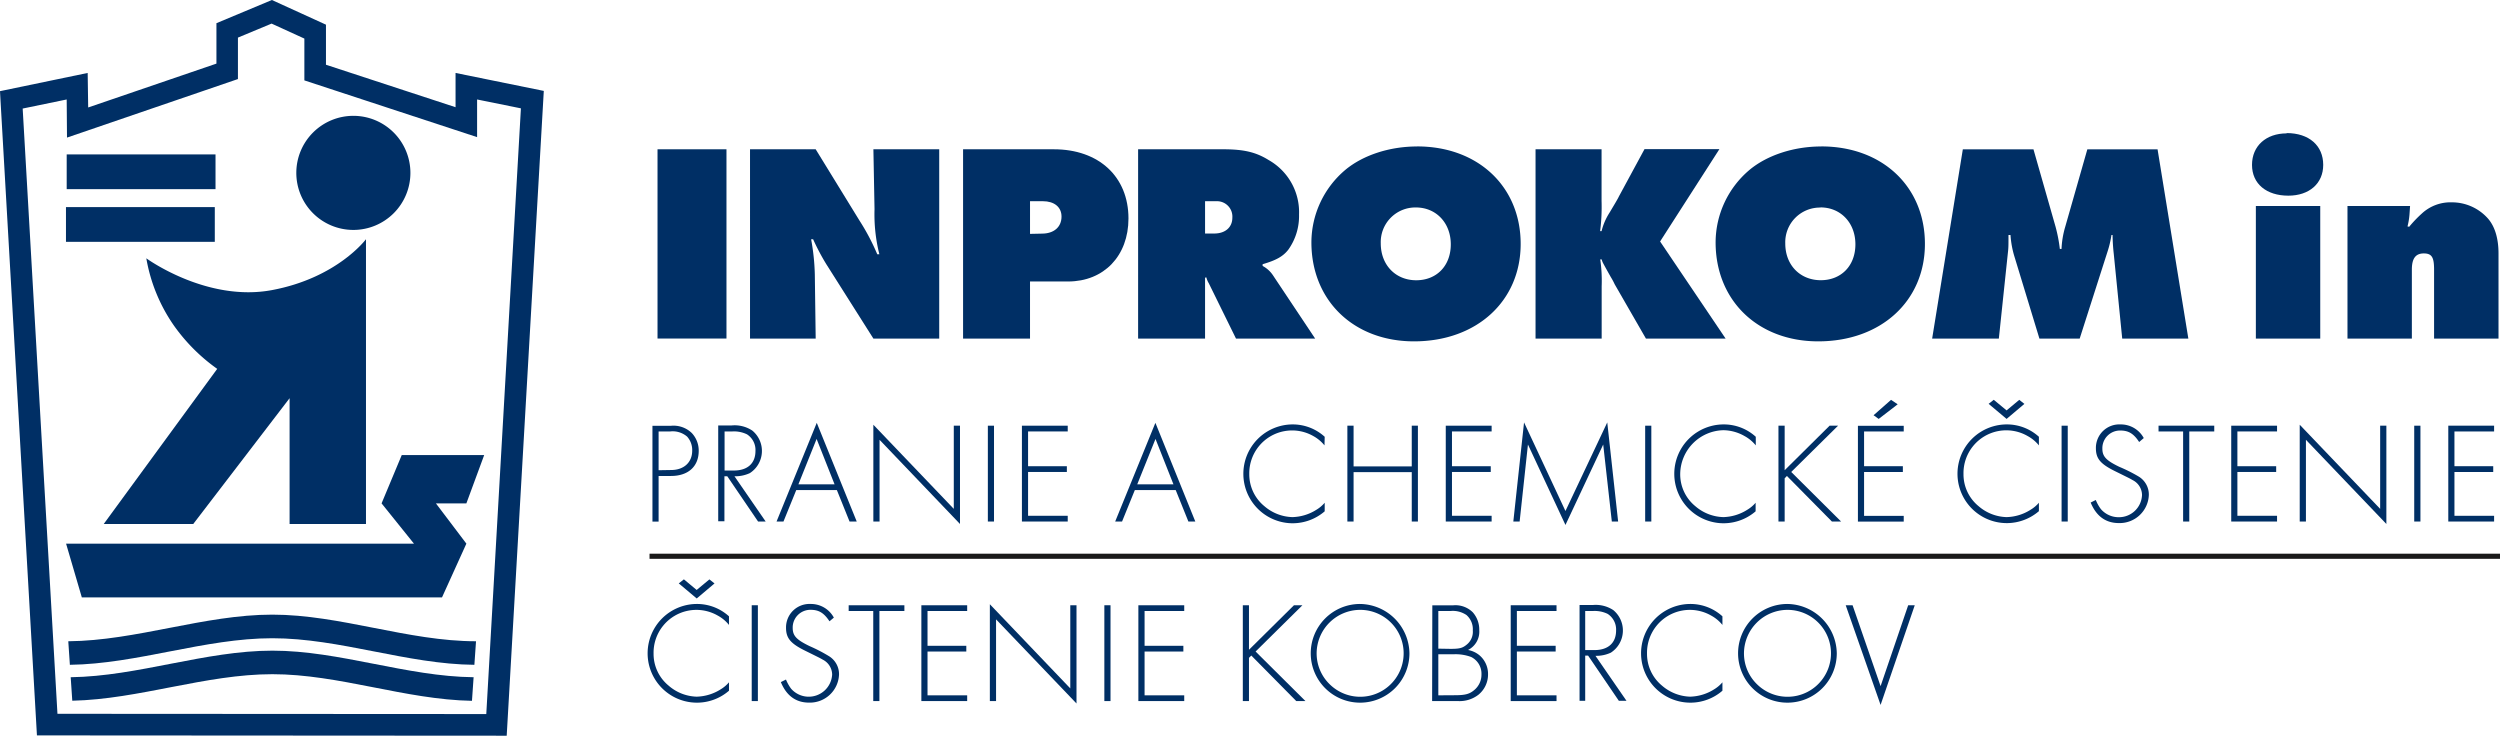 <svg xmlns="http://www.w3.org/2000/svg" width="487.32" height="143.41" viewBox="0 0 487.32 143.41"><defs><style>.a19538f1-167b-43ab-9678-2ffd7519ead1{fill:#002f65;fill-rule:evenodd}</style></defs><g id="abc721a5-8bcf-4e2e-b301-b906ce9c2a8f" data-name="Layer 2"><g id="b4642977-91ee-419f-8f37-1a00794ad245" data-name="Layer 1"><g id="b9cbde46-db8d-43e9-bd00-3e683a12bd5b" data-name="Page-1"><g id="a9487e91-24ed-4386-ac08-eb2706cdcd4e" data-name="logo-INPROKOM-in-black-0217"><g id="b25feb5c-c091-4c62-8b44-5e4ef3688701" data-name="Group-61"><path id="f37e9c96-9db1-4fb6-988c-a6960589e154" data-name="Fill-2" class="a19538f1-167b-43ab-9678-2ffd7519ead1" d="M80 33.7a11.12 11.12 0 1 1-11.09-11.12A11.12 11.12 0 0 1 80 33.7"/><path id="a4136d4a-00d0-4656-aa97-ca44fa5606f8" data-name="Fill-4" class="a19538f1-167b-43ab-9678-2ffd7519ead1" d="M13 36.87h29.01V30.1H13z"/><path id="b8e17474-cdca-4b22-8bb0-a59bda2a7039" data-name="Fill-6" class="a19538f1-167b-43ab-9678-2ffd7519ead1" d="M12.86 47.14h29.01v-6.77H12.86z"/><path id="eb0275d6-84da-4e3d-81a9-b032318a62be" data-name="Fill-7" class="a19538f1-167b-43ab-9678-2ffd7519ead1" d="M28.52 50.35s11.74 8.58 24.48 6.2 18.34-9.92 18.34-9.92v55.51H56.45V77.62l-18.78 24.52H20.22L42.34 71.9a35.4 35.4 0 0 1-8.44-8.44 32.6 32.6 0 0 1-5.38-13.11"/><path id="a7ec4b74-b7d2-4f26-8c88-22dbbdc236ea" data-name="Fill-8" class="a19538f1-167b-43ab-9678-2ffd7519ead1" d="M12.88 105.97h67.81l-6.31-7.85 3.93-9.41h16.07l-3.47 9.41h-5.94l5.94 7.85-4.75 10.48H15.95z"/><path id="b848ec0d-72d5-4979-b206-db6c96255f02" data-name="Fill-9" class="a19538f1-167b-43ab-9678-2ffd7519ead1" d="m13.31 125 .31 4.59c13.15-.17 26.31-5.18 39.46-5.18s26.26 5.07 39.39 5.18l.32-4.59c-13.23 0-26.47-5.19-39.71-5.19s-26.51 5.08-39.77 5.19"/><path id="b637a890-6d80-4e74-ac59-e8cbc11444a7" data-name="Fill-10" class="a19538f1-167b-43ab-9678-2ffd7519ead1" d="m13.78 132 .31 4.59c13-.28 26-5.17 39-5.17S79 136.38 92 136.61l.32-4.6c-13.08-.14-26.15-5.18-39.22-5.18s-26.21 5-39.31 5.18"/><path id="ad392a48-f3de-4966-8a64-033bf68d81de" data-name="Fill-11" class="a19538f1-167b-43ab-9678-2ffd7519ead1" d="M128.17 65.99h13.44V29.1h-13.44z"/><path id="bb844ad4-0442-4b99-9170-038cbe2dce86" data-name="Fill-12" class="a19538f1-167b-43ab-9678-2ffd7519ead1" d="M146.2 66H159l-.17-12.56a43 43 0 0 0-.72-6.8h.39a44 44 0 0 0 2.54 4.81L170.25 66h12.83V29.1h-12.83l.22 11.67a32 32 0 0 0 .94 8.79H171a42.6 42.6 0 0 0-3.46-6.56L159 29.1h-12.8Z"/><path id="b09ea23a-b64a-4d9f-a2f2-113da965ac3a" data-name="Fill-13" class="a19538f1-167b-43ab-9678-2ffd7519ead1" d="M187.73 66h13.05V54.87h7.41c7 0 11.78-5 11.78-12.28 0-8.13-5.75-13.49-14.55-13.49h-17.69Zm13.05-20.41v-6.37h2.49c2.26 0 3.65 1.16 3.65 3 0 2.05-1.5 3.32-3.82 3.32Z"/><path id="a45b40b5-ac4b-4bfb-9f3c-828872db3c5e" data-name="Fill-14" class="a19538f1-167b-43ab-9678-2ffd7519ead1" d="M221.85 66h13.05V54.15l.22-.11c.11.28.17.5.22.61s.11.28.28.55l5.31 10.8h15.43l-8.3-12.45a5.54 5.54 0 0 0-1.94-1.71v-.34c2.71-.78 4-1.55 5-2.82a11.3 11.3 0 0 0 2.1-6.86 11.67 11.67 0 0 0-5.92-10.62c-2.49-1.55-4.87-2.1-8.85-2.1h-16.6Zm13.05-20.48v-6.3h2.32a3 3 0 0 1 3 3.21c0 1.88-1.38 3.09-3.54 3.09Z"/><path id="e32fcc47-1fef-4eef-b4a6-09f59aca9800" data-name="Fill-15" class="a19538f1-167b-43ab-9678-2ffd7519ead1" d="M276.21 28.55c-5.37 0-10.56 1.71-14 4.59a18.55 18.55 0 0 0-6.58 14.1c0 11.34 8.24 19.3 20 19.3 12.22 0 20.79-7.85 20.79-19s-8.29-19-20.18-19m-.24 11.9c3.93 0 6.8 3 6.8 7.19s-2.76 7-6.74 7-6.91-2.93-6.91-7.19a6.75 6.75 0 0 1 6.85-7"/><path id="b3065f96-ebdc-4150-b447-78dd3accfbe3" data-name="Fill-16" class="a19538f1-167b-43ab-9678-2ffd7519ead1" d="M299.32 66h12.89V55.81a28.7 28.7 0 0 0-.28-5.25h.28a3.2 3.2 0 0 0 .27.72c.5.94 1 1.82 1.5 2.71a13 13 0 0 1 .77 1.43L320.84 66h15.53L323.6 47.07l11.56-18h-14.6l-5 9.24c-.16.38-.83 1.49-1.82 3.15a11.9 11.9 0 0 0-1.55 3.59h-.28a37 37 0 0 0 .28-5.86V29.1h-12.87Z"/><path id="a27f7965-9d1c-46ad-9b03-38d07b5eec94" data-name="Fill-17" class="a19538f1-167b-43ab-9678-2ffd7519ead1" d="M355 28.55c-5.36 0-10.56 1.71-14 4.59a18.55 18.55 0 0 0-6.58 14.1c0 11.34 8.24 19.3 20 19.3 12.22 0 20.8-7.85 20.8-19s-8.3-19-20.19-19m-.16 11.89c3.92 0 6.8 3 6.8 7.19s-2.77 7-6.75 7-6.92-2.9-6.92-7.16a6.76 6.76 0 0 1 6.86-7"/><path id="bcf95a7c-a9e9-4746-ac43-7e072a3177e5" data-name="Fill-18" class="a19538f1-167b-43ab-9678-2ffd7519ead1" d="M376.63 66h13l1.82-17.26c.06-.66.06-1.27.06-2.93h.39a18.7 18.7 0 0 0 .71 4L397.54 66h7.85l5.47-17.09a19.3 19.3 0 0 0 .72-3.1h.22a36 36 0 0 0 .23 3.65L413.68 66h12.89l-6-36.89h-13.69l-4.31 15.1a17.7 17.7 0 0 0-.72 4.31h-.33a29.6 29.6 0 0 0-.83-4.31l-4.31-15.1h-13.77Z"/><path id="b026720e-e689-490e-9f38-4a030270c921" data-name="Fill-19" class="a19538f1-167b-43ab-9678-2ffd7519ead1" d="M439.73 66h12.55V40.16h-12.55Zm6-40c-4 0-6.75 2.44-6.75 6.14s2.82 6 7.08 6c4.09 0 6.8-2.38 6.8-6 0-3.76-2.76-6.2-7.13-6.2Z"/><path id="acf9ebf6-36af-4e99-93a0-605a0cda85e2" data-name="Fill-20" class="a19538f1-167b-43ab-9678-2ffd7519ead1" d="M457.59 66h12.55V52.55c0-2.16.72-3.15 2.33-3.15s2 .83 2 3.15V66h12.56V49.4c0-2.94-.72-5.31-2.11-6.86a9.38 9.38 0 0 0-7-3.1 8.2 8.2 0 0 0-5.81 2.16 24.5 24.5 0 0 0-2.49 2.6l-.33-.06a13.7 13.7 0 0 0 .39-2.38l.11-1.6h-12.2Z"/><path id="e433fb9b-b7c7-4f46-934d-ec80d3cd0cad" data-name="Fill-21" class="a19538f1-167b-43ab-9678-2ffd7519ead1" d="M128.38 92.78h2.41c3.36 0 5.41-1.85 5.41-4.9a5 5 0 0 0-1.35-3.47 5.12 5.12 0 0 0-4.09-1.41h-3.58v18.68h1.2Zm0-1.12V84.1h2.27a4.32 4.32 0 0 1 3.28 1 3.9 3.9 0 0 1 1 2.74c0 2.3-1.63 3.78-4.12 3.78Z"/><path id="a27800c8-76fe-455b-a351-e5d8a6af3bbd" data-name="Fill-22" class="a19538f1-167b-43ab-9678-2ffd7519ead1" d="M143.17 92.84a6.76 6.76 0 0 0 3-.62 5.14 5.14 0 0 0 .47-8.29 6.2 6.2 0 0 0-4-1H140v18.68h1.21v-8.77h.56l6 8.82h1.48Zm-1.93-1.12V84.1h1.54a5.8 5.8 0 0 1 2.82.56 3.62 3.62 0 0 1 1.66 3.25c0 2.41-1.54 3.81-4.23 3.81Z"/><path id="fcaa7668-2cbe-4245-81e7-3defcc8191d0" data-name="Fill-23" class="a19538f1-167b-43ab-9678-2ffd7519ead1" d="m163.13 95.53 2.47 6.13h1.4l-7.79-19.24-7.84 19.24h1.35l2.49-6.13Zm-.45-1.12h-7.05l3.55-8.85Z"/><path id="feeff4de-4c99-4dc1-b3f1-3e703dfa5081" data-name="Fill-24" class="a19538f1-167b-43ab-9678-2ffd7519ead1" d="M170.24 101.66h1.21V85.73l15.68 16.41V82.98h-1.21v16.21l-15.68-16.4z"/><path id="b2a7d335-23eb-4a3c-9aad-23baabd24e3e" data-name="Fill-25" class="a19538f1-167b-43ab-9678-2ffd7519ead1" d="M192.56 101.66h1.2V82.98h-1.2z"/><path id="b7e57932-bcb2-44c5-a809-7a325e34ce63" data-name="Fill-26" class="a19538f1-167b-43ab-9678-2ffd7519ead1" d="M208.13 84.1v-1.12h-8.93v18.68h8.93v-1.12h-7.73V92h7.56v-1.12h-7.56V84.1z"/><path id="ab9d4363-4f99-450b-9d30-57b412a205b8" data-name="Fill-27" class="a19538f1-167b-43ab-9678-2ffd7519ead1" d="m229.18 95.53 2.47 6.13H233l-7.78-19.24-7.84 19.24h1.34l2.49-6.13Zm-.44-1.12h-7.06l3.56-8.85Z"/><path id="b3a7e1d3-bca1-4574-a729-286be9a6550d" data-name="Fill-28" class="a19538f1-167b-43ab-9678-2ffd7519ead1" d="M258.22 85.14a9.26 9.26 0 0 0-6.22-2.41 9.62 9.62 0 1 0 0 19.27 9.6 9.6 0 0 0 6.22-2.33V98a6.6 6.6 0 0 1-1.62 1.37 9.16 9.16 0 0 1-4.68 1.43 8.74 8.74 0 0 1-5.49-2.16 8 8 0 0 1-2.91-6.24A8.35 8.35 0 0 1 256 85a7.3 7.3 0 0 1 2.18 1.82Z"/><path id="eb3ec940-aa16-4ede-8532-585a9e975960" data-name="Fill-29" class="a19538f1-167b-43ab-9678-2ffd7519ead1" d="M263.85 90.91v-7.93h-1.21v18.68h1.21v-9.63h11.34v9.63h1.2V82.98h-1.2v7.93z"/><path id="bbbd0e40-bc56-4367-ab7d-93f3f3b3ed3d" data-name="Fill-30" class="a19538f1-167b-43ab-9678-2ffd7519ead1" d="M290.76 84.1v-1.12h-8.94v18.68h8.94v-1.12h-7.73V92h7.56v-1.12h-7.56V84.1z"/><path id="b1a66d11-c8bd-4c85-ab3f-b224b45e26d6" data-name="Fill-31" class="a19538f1-167b-43ab-9678-2ffd7519ead1" d="M294.99 101.66h1.23l1.62-15.01 7.31 15.68 7.36-15.68 1.68 15.01h1.23l-2.12-19.32-8.15 17.27-8.07-17.27z"/><path id="e59e52aa-9dbe-4238-b5a1-0313798567b1" data-name="Fill-32" class="a19538f1-167b-43ab-9678-2ffd7519ead1" d="M320.69 101.66h1.2V82.98h-1.2z"/><path id="b4efbc96-9c63-488f-a05f-33aeb13a8b9f" data-name="Fill-33" class="a19538f1-167b-43ab-9678-2ffd7519ead1" d="M342.25 85.14a9.26 9.26 0 0 0-6.25-2.41 9.62 9.62 0 1 0 0 19.27 9.6 9.6 0 0 0 6.22-2.33V98a6.6 6.6 0 0 1-1.63 1.37 9.13 9.13 0 0 1-4.67 1.43 8.72 8.72 0 0 1-5.49-2.16 8 8 0 0 1-2.91-6.24 8.62 8.62 0 0 1 8.4-8.54 8.53 8.53 0 0 1 4.14 1.14 7.3 7.3 0 0 1 2.19 1.82Z"/><path id="be475044-6dbf-4fea-be4e-9dfe1b1ea4ce" data-name="Fill-34" class="a19538f1-167b-43ab-9678-2ffd7519ead1" d="M347.88 91.66v-8.68h-1.21v18.68h1.21v-8.43l.44-.45 8.77 8.88h1.79L349.16 92l9.13-9.02h-1.65z"/><path id="b49420c6-0cea-4a52-aba2-1a7ce54f5a60" data-name="Fill-35" class="a19538f1-167b-43ab-9678-2ffd7519ead1" d="M371.09 84.1V83h-8.93v18.68h8.93v-1.12h-7.73V92h7.56v-1.12h-7.56V84.1Zm-1.18-5.29-1.29-.87-3.41 3 1 .72Z"/><path id="e297f2f5-b8f6-46d0-a01a-02dccd6d460b" data-name="Fill-36" class="a19538f1-167b-43ab-9678-2ffd7519ead1" d="M397.44 85.14a9.27 9.27 0 0 0-6.28-2.41 9.62 9.62 0 1 0 .06 19.24 9.62 9.62 0 0 0 6.22-2.33V98a6.6 6.6 0 0 1-1.63 1.37 9.15 9.15 0 0 1-4.67 1.43 8.72 8.72 0 0 1-5.49-2.16 8 8 0 0 1-2.91-6.24 8.34 8.34 0 0 1 12.51-7.4 7.3 7.3 0 0 1 2.19 1.82Zm-2.83-6.41-1-.79-2.47 2.06-2.5-2.07-1 .79 3.5 2.94Z"/><path id="bbc8ad86-e809-4e25-bebb-2cb4e6416a83" data-name="Fill-37" class="a19538f1-167b-43ab-9678-2ffd7519ead1" d="M401.86 101.66h1.2V82.98h-1.2z"/><path id="a5231921-ca2b-4c2f-9216-604ad4d22141" data-name="Fill-38" class="a19538f1-167b-43ab-9678-2ffd7519ead1" d="M417.88 85.39a5.09 5.09 0 0 0-4.54-2.66 4.57 4.57 0 0 0-4.79 4.65c0 2 .87 3.05 3.7 4.45s2.86 1.4 3.47 1.76a3.29 3.29 0 0 1 1.82 2.89 4.5 4.5 0 0 1-4.56 4.34 4.57 4.57 0 0 1-3.45-1.57 7.7 7.7 0 0 1-1-1.79l-1 .5c1.09 2.66 2.94 4 5.49 4a5.69 5.69 0 0 0 5.85-5.49 4.11 4.11 0 0 0-2-3.59 31 31 0 0 0-3.75-1.88c-2.55-1.23-3.31-2-3.31-3.55a3.45 3.45 0 0 1 3.5-3.53c1.6 0 2.61.61 3.67 2.24Z"/><path id="f8a65763-ef1e-4216-b4de-b01a1e5f990f" data-name="Fill-39" class="a19538f1-167b-43ab-9678-2ffd7519ead1" d="M426.75 84.1h4.87v-1.12h-10.86v1.12h4.79v17.56h1.2z"/><path id="bc251f07-bb38-4a2b-ba7e-40ecdfe022e4" data-name="Fill-40" class="a19538f1-167b-43ab-9678-2ffd7519ead1" d="M443.86 84.1v-1.12h-8.93v18.68h8.93v-1.12h-7.73V92h7.56v-1.12h-7.56V84.1z"/><path id="a708d8ef-cf0a-496d-8860-da85a96220b1" data-name="Fill-41" class="a19538f1-167b-43ab-9678-2ffd7519ead1" d="M448.28 101.66h1.21V85.73l15.68 16.41V82.98h-1.21v16.21l-15.68-16.4z"/><path id="b786892e-c643-46e2-abed-08b2959fdaf8" data-name="Fill-42" class="a19538f1-167b-43ab-9678-2ffd7519ead1" d="M470.6 101.66h1.21V82.98h-1.21z"/><path id="a3070561-227d-4479-a54b-bb11946d2daf" data-name="Fill-43" class="a19538f1-167b-43ab-9678-2ffd7519ead1" d="M486.17 84.1v-1.12h-8.93v18.68h8.93v-1.12h-7.73V92H486v-1.12h-7.56V84.1z"/><path id="a3231e5d-9a11-49e9-af68-d7b12fc05fbe" data-name="Fill-44" class="a19538f1-167b-43ab-9678-2ffd7519ead1" d="M142.1 120.14a9.26 9.26 0 0 0-6.27-2.41 9.62 9.62 0 1 0 .06 19.24 9.53 9.53 0 0 0 6.21-2.33V133a6.6 6.6 0 0 1-1.62 1.37 9.16 9.16 0 0 1-4.68 1.43 8.7 8.7 0 0 1-5.48-2.16 8 8 0 0 1-2.92-6.24 8.35 8.35 0 0 1 12.52-7.4 7.2 7.2 0 0 1 2.18 1.82Zm-2.82-6.41-1-.79-2.48 2.06-2.49-2.07-1 .79 3.5 2.94Z"/><path id="a5e01df2-cfca-40a7-abb6-4184137f00fd" data-name="Fill-45" class="a19538f1-167b-43ab-9678-2ffd7519ead1" d="M146.53 136.66h1.2v-18.68h-1.2z"/><path id="bc2c740b-a921-44aa-8997-0ca29f654c23" data-name="Fill-46" class="a19538f1-167b-43ab-9678-2ffd7519ead1" d="M162.54 120.39a5.07 5.07 0 0 0-4.53-2.66 4.57 4.57 0 0 0-4.79 4.65c0 2 .87 3.05 3.7 4.45s2.85 1.4 3.47 1.76a3.31 3.31 0 0 1 1.82 2.89 4.57 4.57 0 0 1-8 2.77 8 8 0 0 1-1-1.79l-1 .5c1.09 2.66 2.94 4 5.49 4a5.69 5.69 0 0 0 5.85-5.49 4.11 4.11 0 0 0-2-3.59 31 31 0 0 0-3.73-1.93c-2.54-1.23-3.3-2-3.3-3.55a3.45 3.45 0 0 1 3.5-3.53c1.6 0 2.6.61 3.67 2.24Z"/><path id="a5e4c90a-fa9f-43ce-8df7-c1f9fd38aadf" data-name="Fill-47" class="a19538f1-167b-43ab-9678-2ffd7519ead1" d="M171.42 119.1h4.87v-1.12h-10.86v1.12h4.79v17.56h1.2z"/><path id="b1e0c520-bb46-411f-b782-7d578b97577a" data-name="Fill-48" class="a19538f1-167b-43ab-9678-2ffd7519ead1" d="M188.53 119.1v-1.12h-8.93v18.68h8.93v-1.12h-7.73V127h7.56v-1.12h-7.56v-6.78z"/><path id="ac30062e-ef4c-42f8-b8c9-063ff1dd692d" data-name="Fill-49" class="a19538f1-167b-43ab-9678-2ffd7519ead1" d="M192.95 136.66h1.21v-15.93l15.68 16.4v-19.15h-1.21v16.21l-15.68-16.41z"/><path id="fd138999-e936-4b0c-8f3e-cf08470203a6" data-name="Fill-50" class="a19538f1-167b-43ab-9678-2ffd7519ead1" d="M215.27 136.66h1.2v-18.68h-1.2z"/><path id="aa99d81b-ade0-439e-8e41-d0153e8b87b2" data-name="Fill-51" class="a19538f1-167b-43ab-9678-2ffd7519ead1" d="M230.84 119.1v-1.12h-8.94v18.68h8.94v-1.12h-7.73V127h7.56v-1.12h-7.56v-6.78z"/><path id="b7b07647-5d73-4d8c-a7e6-3292b279782a" data-name="Fill-52" class="a19538f1-167b-43ab-9678-2ffd7519ead1" d="M243.46 126.66v-8.68h-1.2v18.68h1.2v-8.43l.45-.45 8.77 8.88h1.79l-9.72-9.66 9.13-9.02h-1.65z"/><path id="a23a0f68-4e40-4633-aeb7-f2c6569973d0" data-name="Fill-53" class="a19538f1-167b-43ab-9678-2ffd7519ead1" d="M265.05 117.73a9.62 9.62 0 1 0 9.69 9.6 9.77 9.77 0 0 0-9.69-9.6m0 1.15a8.47 8.47 0 1 1-5.68 14.67 8.38 8.38 0 0 1-2.72-6.33 8.51 8.51 0 0 1 8.4-8.34"/><path id="ba7091c6-e731-40d3-a093-c08575a16657" data-name="Fill-54" class="a19538f1-167b-43ab-9678-2ffd7519ead1" d="M279.16 136.66h5.07a6 6 0 0 0 3.95-1.23 5.08 5.08 0 0 0 1.88-4 4.77 4.77 0 0 0-1.71-3.73 4.9 4.9 0 0 0-2.19-1 4 4 0 0 0 2.19-3.87 5.1 5.1 0 0 0-1.26-3.47 4.8 4.8 0 0 0-3.89-1.36h-4Zm1.21-10.22v-7.34h2.38a4.77 4.77 0 0 1 3.11.79 3.67 3.67 0 0 1 1.23 3 3.2 3.2 0 0 1-1.23 2.8c-.79.65-1.4.79-3.11.79Zm0 9.1v-8h2.91a8.7 8.7 0 0 1 3.5.53 3.63 3.63 0 0 1 2 3.39 3.88 3.88 0 0 1-1.28 2.94c-1 .89-1.82 1.12-4 1.12Z"/><path id="e3ecdc33-0b02-41bf-9dc5-f042e9177ba9" data-name="Fill-55" class="a19538f1-167b-43ab-9678-2ffd7519ead1" d="M303.41 119.1v-1.12h-8.93v18.68h8.93v-1.12h-7.73V127h7.56v-1.12h-7.56v-6.78z"/><path id="b1c25987-e475-4fda-b7ba-3eb6821f2a4a" data-name="Fill-56" class="a19538f1-167b-43ab-9678-2ffd7519ead1" d="M311 127.84a6.7 6.7 0 0 0 3-.62 5.15 5.15 0 0 0 .48-8.29 6.2 6.2 0 0 0-3.95-1h-2.63v18.68h1.1v-8.82h.56l6 8.82h1.49Zm-2-1.12v-7.62h1.54a5.8 5.8 0 0 1 2.83.56 3.62 3.62 0 0 1 1.65 3.25c0 2.41-1.54 3.81-4.23 3.81Z"/><path id="af01d5fc-248e-4701-884d-f943e6096e2b" data-name="Fill-57" class="a19538f1-167b-43ab-9678-2ffd7519ead1" d="M335.75 120.14a9.26 9.26 0 0 0-6.27-2.41 9.62 9.62 0 1 0 .06 19.24 9.53 9.53 0 0 0 6.21-2.33V133a6.6 6.6 0 0 1-1.62 1.37 9.16 9.16 0 0 1-4.68 1.43 8.76 8.76 0 0 1-5.49-2.16 8 8 0 0 1-2.91-6.24 8.35 8.35 0 0 1 12.52-7.4 7.3 7.3 0 0 1 2.18 1.82Z"/><path id="ab1274f0-87b7-4b4c-8501-cd2aa8232dd5" data-name="Fill-58" class="a19538f1-167b-43ab-9678-2ffd7519ead1" d="M348.35 117.73a9.62 9.62 0 1 0 9.69 9.6 9.77 9.77 0 0 0-9.69-9.6m0 1.15a8.47 8.47 0 1 1-5.68 14.67 8.38 8.38 0 0 1-2.72-6.33 8.51 8.51 0 0 1 8.4-8.34"/><path id="af70308d-172f-4a24-80a2-588cbfc2f01c" data-name="Fill-59" class="a19538f1-167b-43ab-9678-2ffd7519ead1" d="M361.12 117.98h-1.34l6.8 19.43 6.66-19.43h-1.28l-5.38 15.77z"/><path id="fee3a181-9dc0-4593-998c-04dcd832a610" data-name="Stroke-60" d="M126.61 108.43h360.71" style="fill:#002f65;stroke:#1a1919"/><path id="f1e63209-49aa-4459-8b80-773f38f4552b" data-name="Fill-1" class="a19538f1-167b-43ab-9678-2ffd7519ead1" d="m11.2 139.14 83.59.05 6.75-118.07L93 19.39v7.34L59.33 15.67V7.52L52.94 4.6l-6.56 2.73v8.08L13.06 26.82 13 19.39l-8.58 1.77Zm-4 4.21L.1 19.58 0 17.77l17.09-3.55.1 6.73 25-8.55V4.52L53 0l10.54 4.81v7.81L88.8 20.9v-6.68l17.2 3.5-7.23 125.69Z"/></g></g></g></g></g></svg>